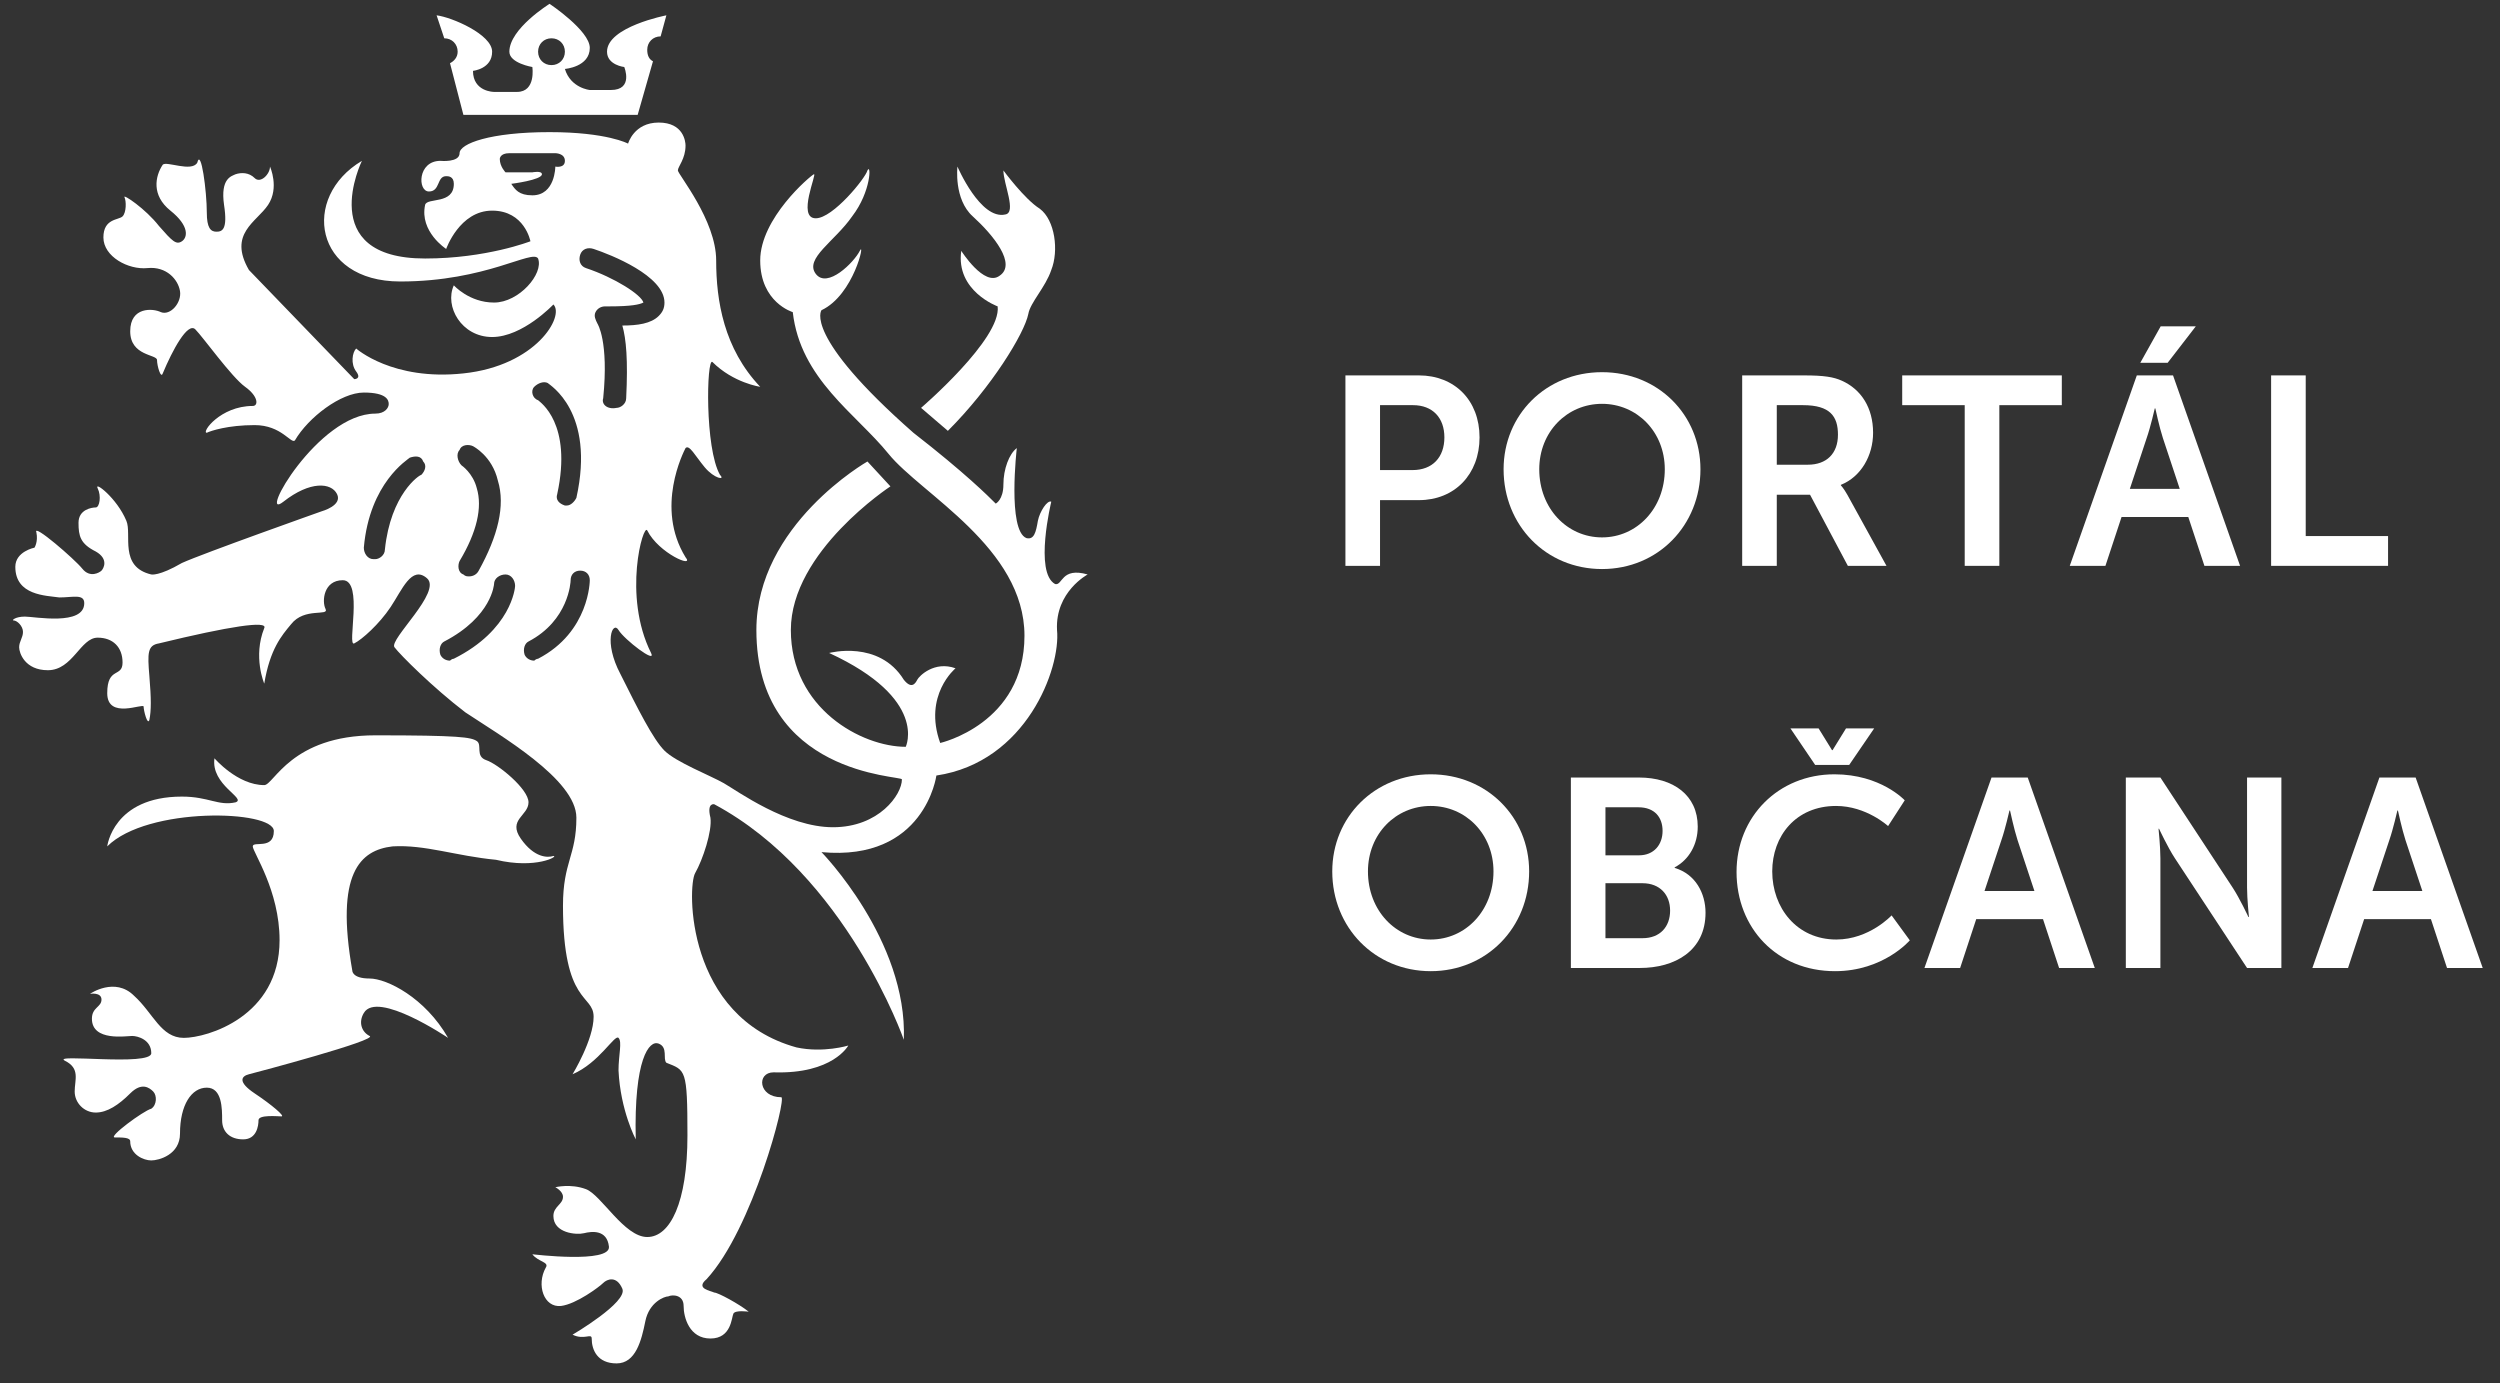 <?xml version="1.0" encoding="UTF-8"?>
<svg width="94px" height="52px" viewBox="0 0 94 52" version="1.1" xmlns="http://www.w3.org/2000/svg" xmlns:xlink="http://www.w3.org/1999/xlink">
    <rect x="0" y="0" width="94" height="52" fill="#333333" stroke="none"/>
    <!-- Generator: Sketch 63.1 (92452) - https://sketch.com -->
    <title>logo_PO_white</title>
    <desc>Created with Sketch.</desc>
    <g id="Components" stroke="none" stroke-width="1" fill="none" fill-rule="evenodd">
        <g id="Ikony" transform="translate(-1009, -928)" fill="#FFFFFF" fill-rule="nonzero">
            <g id="logo_PO_white" transform="translate(1009, 928)">
                <g id="Group">
                    <path d="M20.808,32.184 C20.592,32.256 20.088,32.256 19.584,31.536 C19.08,30.816 19.872,30.672 19.872,30.168 C19.872,29.664 18.72,28.728 18.288,28.584 C17.856,28.44 18.144,28.008 17.928,27.864 C17.712,27.72 17.28,27.648 14.112,27.648 C10.944,27.648 10.296,29.52 9.936,29.52 C8.928,29.52 8.064,28.512 8.064,28.512 C7.92,29.52 9.288,30.024 8.856,30.168 C8.208,30.312 7.848,29.952 6.84,29.952 C4.248,29.952 4.032,31.824 4.032,31.824 C5.544,30.312 10.296,30.456 10.296,31.248 C10.296,31.968 9.504,31.608 9.504,31.824 C9.504,32.04 10.512,33.48 10.512,35.352 C10.512,38.232 7.776,39.024 6.912,39.024 C6.048,39.024 5.76,38.088 5.04,37.44 C4.32,36.72 3.384,37.368 3.384,37.368 C3.384,37.368 3.816,37.296 3.816,37.584 C3.816,37.872 3.456,37.872 3.456,38.304 C3.456,39.168 4.752,38.952 4.968,38.952 C5.184,38.952 5.688,39.096 5.688,39.6 C5.688,40.104 1.872,39.6 2.448,39.888 C3.024,40.176 2.808,40.608 2.808,41.04 C2.808,41.472 3.168,41.832 3.6,41.832 C4.032,41.832 4.464,41.544 4.896,41.112 C5.328,40.68 5.616,40.896 5.76,41.04 C5.904,41.184 5.904,41.544 5.688,41.688 C5.4,41.76 4.032,42.768 4.32,42.768 C4.608,42.768 4.896,42.768 4.896,42.912 C4.896,43.416 5.4,43.632 5.688,43.632 C5.976,43.632 6.768,43.416 6.768,42.624 C6.768,41.544 7.2,40.896 7.776,40.896 C8.352,40.896 8.352,41.688 8.352,42.12 C8.352,42.552 8.64,42.84 9.144,42.84 C9.648,42.84 9.72,42.336 9.72,42.12 C9.72,41.904 10.44,41.976 10.584,41.976 C10.728,41.976 10.224,41.544 9.576,41.112 C8.928,40.68 9.072,40.464 9.36,40.392 C9.648,40.32 14.256,39.096 13.896,38.952 C13.608,38.808 13.464,38.448 13.68,38.088 C14.184,37.224 16.848,39.024 16.848,39.024 C15.984,37.512 14.544,36.792 13.896,36.792 C13.248,36.792 13.248,36.504 13.248,36.504 C12.6,32.832 13.536,31.968 14.76,31.824 C15.984,31.752 17.136,32.184 18.648,32.328 C20.16,32.688 21.024,32.184 20.808,32.184 Z" id="Path"></path>
                    <path d="M38.664,11.808 C38.736,11.376 39.312,10.8 39.528,10.152 C39.816,9.432 39.672,8.28 39.096,7.848 C38.52,7.488 37.728,6.408 37.728,6.408 C37.728,6.912 38.232,7.992 37.8,8.064 C36.864,8.28 36,6.264 36,6.264 C36,6.264 35.856,7.488 36.576,8.136 C37.368,8.856 38.232,9.936 37.584,10.368 C37.008,10.8 36.144,9.432 36.144,9.432 C35.928,10.944 37.512,11.52 37.512,11.52 C37.656,12.744 34.632,15.336 34.632,15.336 L35.64,16.2 C37.296,14.544 38.52,12.528 38.664,11.808 Z" id="Path"></path>
                    <path d="M40.896,21.6 C39.888,21.312 39.96,22.032 39.672,21.96 C38.88,21.528 39.528,18.864 39.528,18.864 C39.384,18.792 39.096,19.224 39.024,19.584 C38.952,20.016 38.88,20.304 38.592,20.232 C37.872,19.944 38.232,16.848 38.232,16.848 C37.944,17.064 37.728,17.64 37.728,18.216 C37.728,18.792 37.44,18.936 37.44,18.936 C37.152,18.648 36.288,17.784 34.344,16.272 C30.168,12.6 30.888,11.664 30.888,11.664 C32.112,11.088 32.544,9 32.328,9.432 C32.112,9.864 31.104,10.872 30.672,10.296 C30.24,9.72 31.392,9.072 32.04,8.136 C32.76,7.2 32.76,6.12 32.616,6.408 C32.544,6.696 31.32,8.208 30.672,8.208 C29.952,8.208 30.744,6.48 30.6,6.552 C30.456,6.624 28.584,8.208 28.584,9.792 C28.584,11.376 29.808,11.736 29.808,11.736 C30.096,14.256 32.184,15.552 33.408,17.064 C34.632,18.576 38.52,20.592 38.52,23.904 C38.52,27.216 35.352,27.936 35.352,27.936 C34.704,26.136 35.928,25.128 35.928,25.128 C35.136,24.84 34.56,25.416 34.488,25.56 C34.416,25.704 34.272,25.92 33.984,25.56 C33.048,24.048 31.176,24.552 31.176,24.552 C34.92,26.28 34.056,28.08 34.056,28.08 C32.4,28.08 29.736,26.64 29.736,23.688 C29.736,20.736 33.48,18.288 33.48,18.288 L32.616,17.352 C32.616,17.352 28.44,19.728 28.44,23.688 C28.44,29.16 33.912,29.16 33.912,29.304 C33.912,29.88 33.048,31.104 31.32,31.104 C29.592,31.104 27.72,29.736 27.216,29.448 C26.712,29.16 25.416,28.656 24.984,28.224 C24.552,27.792 23.976,26.64 23.328,25.344 C22.68,24.12 23.04,23.328 23.256,23.688 C23.472,24.048 24.696,24.984 24.48,24.552 C23.4,22.392 24.192,19.656 24.336,19.944 C24.768,20.808 26.136,21.384 25.776,20.952 C24.624,19.08 25.704,16.992 25.776,16.848 C25.92,16.704 26.136,17.136 26.496,17.568 C26.856,18 27.288,18.072 27.072,17.856 C26.496,16.848 26.568,13.464 26.784,13.608 C27.576,14.4 28.584,14.544 28.584,14.544 C27.216,13.104 26.928,11.304 26.928,9.792 C26.928,8.28 25.488,6.552 25.488,6.408 C25.488,6.264 25.776,5.976 25.776,5.472 C25.776,5.328 25.704,4.608 24.768,4.608 C23.832,4.608 23.616,5.4 23.616,5.4 C23.616,5.4 22.824,4.968 20.664,4.968 C18.432,4.968 17.28,5.4 17.28,5.76 C17.28,6.12 16.56,6.048 16.56,6.048 C15.696,6.048 15.696,7.2 16.128,7.2 C16.56,7.2 16.416,6.624 16.776,6.624 C16.848,6.624 17.064,6.624 17.064,6.912 C17.064,7.704 16.056,7.416 15.984,7.704 C15.768,8.712 16.776,9.36 16.776,9.36 C16.776,9.36 17.28,7.92 18.504,7.92 C19.728,7.92 19.944,9.072 19.944,9.072 C19.944,9.072 18.288,9.72 15.984,9.72 C11.808,9.72 13.608,6.048 13.608,6.048 C11.304,7.416 11.808,10.584 15.048,10.584 C18.288,10.584 20.016,9.36 20.232,9.72 C20.448,10.296 19.512,11.376 18.576,11.376 C17.64,11.376 17.064,10.728 17.064,10.728 C16.704,11.52 17.352,12.672 18.504,12.672 C19.656,12.672 20.808,11.448 20.808,11.448 C21.24,11.88 20.16,13.752 17.424,14.04 C14.76,14.328 13.392,13.104 13.392,13.104 C13.248,13.248 13.176,13.68 13.392,13.968 C13.608,14.256 13.32,14.256 13.32,14.256 L9.36,10.152 C8.568,8.784 9.648,8.352 10.08,7.704 C10.512,7.056 10.152,6.264 10.152,6.264 C10.152,6.552 9.792,6.912 9.576,6.696 C9.36,6.48 9.072,6.48 8.856,6.552 C8.712,6.624 8.28,6.696 8.424,7.704 C8.568,8.64 8.352,8.712 8.136,8.712 C7.92,8.712 7.776,8.568 7.776,7.992 C7.776,7.2 7.56,5.544 7.416,6.12 C7.2,6.48 6.264,6.048 6.12,6.192 C5.832,6.624 5.688,7.344 6.408,7.92 C7.128,8.496 7.056,8.928 6.84,9.072 C6.624,9.216 6.48,9.072 5.976,8.496 C5.472,7.848 4.608,7.272 4.68,7.416 C4.752,7.56 4.752,7.992 4.608,8.136 C4.464,8.28 3.888,8.208 3.888,8.928 C3.888,9.648 4.824,10.152 5.544,10.08 C6.264,10.008 6.696,10.512 6.768,10.944 C6.84,11.376 6.408,11.88 6.048,11.736 C5.76,11.592 4.896,11.52 4.896,12.456 C4.896,13.392 5.904,13.32 5.904,13.536 C5.904,13.752 6.048,14.256 6.12,14.04 C6.48,13.176 7.056,12.096 7.344,12.384 C7.632,12.672 8.712,14.184 9.216,14.544 C9.72,14.904 9.72,15.264 9.504,15.264 C8.28,15.264 7.56,16.272 7.776,16.272 C7.92,16.2 8.568,15.984 9.576,15.984 C10.584,15.984 10.944,16.704 11.088,16.56 C11.592,15.696 12.816,14.76 13.68,14.76 C14.544,14.76 14.616,15.048 14.616,15.192 C14.616,15.336 14.472,15.552 14.112,15.552 C11.952,15.552 9.648,19.656 10.656,18.864 C11.664,18.072 12.456,18.144 12.672,18.576 C12.888,19.008 12.096,19.224 12.096,19.224 C12.096,19.224 7.632,20.808 6.84,21.168 C5.976,21.672 5.688,21.6 5.688,21.6 C4.464,21.312 4.968,20.088 4.752,19.584 C4.392,18.72 3.528,18.072 3.672,18.36 C3.816,18.648 3.744,19.08 3.6,19.08 C3.456,19.08 2.952,19.152 2.952,19.656 C2.952,20.16 3.024,20.448 3.6,20.736 C4.104,21.024 3.888,21.384 3.816,21.456 C3.744,21.528 3.384,21.744 3.096,21.384 C2.808,21.024 1.224,19.656 1.368,20.016 C1.44,20.376 1.296,20.592 1.296,20.592 C1.296,20.592 0.576,20.736 0.576,21.312 C0.576,22.392 1.728,22.392 2.232,22.464 C2.736,22.464 3.168,22.32 3.168,22.68 C3.168,23.544 1.296,23.184 0.936,23.184 C0.576,23.184 0.432,23.328 0.504,23.328 C0.648,23.328 0.864,23.544 0.864,23.76 C0.864,23.976 0.72,24.12 0.72,24.336 C0.72,24.552 0.936,25.2 1.8,25.2 C2.736,25.2 3.024,23.976 3.672,23.976 C4.248,23.976 4.608,24.336 4.608,24.912 C4.608,25.488 4.032,25.056 4.032,26.064 C4.032,27.072 5.4,26.424 5.4,26.568 C5.4,26.712 5.544,27.288 5.616,27.072 C5.688,26.712 5.688,26.28 5.616,25.416 C5.544,24.552 5.544,24.264 5.976,24.192 C8.64,23.544 10.08,23.328 9.936,23.616 C9.504,24.696 9.936,25.704 9.936,25.704 C10.152,24.408 10.584,23.904 10.944,23.472 C11.448,22.824 12.384,23.184 12.24,22.896 C12.096,22.608 12.168,21.816 12.888,21.816 C13.68,21.816 13.032,24.336 13.32,24.192 C13.608,24.048 14.256,23.472 14.688,22.824 C15.12,22.176 15.48,21.24 16.056,21.744 C16.632,22.248 14.616,24.048 14.832,24.336 C15.048,24.624 16.272,25.848 17.496,26.784 C18.792,27.648 21.672,29.304 21.672,30.744 C21.672,32.184 21.168,32.4 21.168,34.056 C21.168,37.8 22.32,37.368 22.32,38.232 C22.32,39.096 21.528,40.392 21.528,40.392 C22.536,39.96 23.112,38.88 23.256,39.024 C23.4,39.168 23.256,39.672 23.256,40.248 C23.328,41.76 23.904,42.84 23.904,42.84 C23.832,39.816 24.408,39.096 24.768,39.24 C25.128,39.384 24.912,39.816 25.056,39.96 C25.776,40.248 25.848,40.176 25.848,42.696 C25.848,45.216 25.2,46.512 24.336,46.512 C23.472,46.512 22.608,44.928 22.032,44.712 C21.456,44.496 20.88,44.64 20.88,44.64 C20.88,44.64 21.168,44.784 21.168,45 C21.168,45.288 20.808,45.36 20.808,45.72 C20.808,46.368 21.672,46.44 21.96,46.368 C22.248,46.296 22.824,46.224 22.896,46.872 C22.968,47.52 20.016,47.16 20.016,47.16 C20.232,47.448 20.664,47.448 20.52,47.664 C20.16,48.312 20.448,49.176 21.096,49.104 C21.672,49.032 22.536,48.384 22.68,48.24 C22.824,48.096 23.184,47.952 23.4,48.456 C23.616,48.96 21.528,50.184 21.528,50.184 C21.96,50.4 22.248,50.112 22.248,50.328 C22.248,50.76 22.464,51.264 23.184,51.264 C23.904,51.264 24.12,50.4 24.264,49.68 C24.408,48.96 24.984,48.744 25.128,48.744 C25.272,48.672 25.704,48.672 25.704,49.104 C25.704,49.536 25.92,50.328 26.712,50.328 C27.504,50.328 27.504,49.536 27.576,49.392 C27.648,49.248 28.152,49.32 28.152,49.32 C27.792,49.032 27,48.6 26.856,48.6 C26.712,48.528 26.136,48.456 26.568,48.096 C28.296,46.224 29.592,41.256 29.376,41.256 C28.512,41.256 28.44,40.32 29.088,40.32 C31.32,40.392 31.896,39.312 31.896,39.312 C31.896,39.312 30.96,39.6 29.952,39.384 C25.776,38.232 25.848,33.336 26.136,32.832 C26.424,32.328 26.784,31.248 26.712,30.744 C26.568,30.168 26.856,30.24 26.856,30.24 C31.824,32.904 33.984,39.096 33.984,39.096 C34.128,35.352 30.888,32.04 30.888,32.04 C34.776,32.4 35.208,29.16 35.208,29.16 C38.592,28.656 39.888,25.128 39.744,23.688 C39.672,22.248 40.896,21.6 40.896,21.6 Z M15.84,17.856 C15.768,17.856 14.688,18.576 14.472,20.664 C14.472,20.88 14.256,21.024 14.112,21.024 C14.112,21.024 14.112,21.024 14.04,21.024 C13.824,21.024 13.68,20.808 13.68,20.592 C13.896,18.144 15.336,17.28 15.408,17.208 C15.624,17.136 15.84,17.136 15.912,17.352 C16.056,17.496 15.984,17.712 15.84,17.856 Z M20.016,7.344 C19.512,7.344 19.368,7.128 19.224,6.912 C19.224,6.912 20.376,6.768 20.376,6.552 C20.376,6.408 20.016,6.48 20.016,6.48 L19.008,6.48 C19.008,6.48 18.792,6.264 18.792,5.976 C18.792,5.976 18.792,5.76 19.152,5.76 L20.88,5.76 C20.88,5.76 21.24,5.76 21.24,6.048 C21.24,6.336 20.88,6.264 20.88,6.264 C20.88,6.264 20.88,7.344 20.016,7.344 Z M20.088,14.544 C20.232,14.4 20.448,14.328 20.592,14.4 C20.664,14.472 22.392,15.48 21.672,18.72 C21.6,18.864 21.456,19.008 21.312,19.008 L21.24,19.008 C21.024,18.936 20.88,18.792 20.952,18.576 C21.528,15.912 20.304,15.12 20.232,15.048 C20.016,14.976 19.944,14.688 20.088,14.544 Z M17.28,16.92 C17.352,16.704 17.64,16.704 17.784,16.776 C17.784,16.776 18.504,17.136 18.72,18.072 C19.008,19.008 18.72,20.16 18,21.456 C17.928,21.6 17.784,21.672 17.64,21.672 C17.568,21.672 17.496,21.672 17.424,21.6 C17.208,21.528 17.208,21.24 17.28,21.096 C17.928,20.016 18.144,19.08 17.928,18.36 C17.784,17.784 17.352,17.496 17.352,17.496 C17.208,17.352 17.136,17.064 17.28,16.92 Z M17.064,24.768 C16.992,24.768 16.92,24.84 16.92,24.84 C16.776,24.84 16.632,24.768 16.56,24.624 C16.488,24.408 16.56,24.192 16.704,24.12 C18.504,23.184 18.576,21.96 18.576,21.96 C18.576,21.744 18.792,21.6 19.008,21.6 C19.224,21.6 19.368,21.816 19.368,22.032 C19.368,22.104 19.224,23.688 17.064,24.768 Z M20.232,24.768 C20.16,24.768 20.088,24.84 20.088,24.84 C19.944,24.84 19.8,24.768 19.728,24.624 C19.656,24.408 19.728,24.192 19.872,24.12 C21.384,23.328 21.456,21.888 21.456,21.816 C21.456,21.6 21.6,21.456 21.816,21.456 L21.816,21.456 C22.032,21.456 22.176,21.6 22.176,21.816 C22.176,21.816 22.176,23.76 20.232,24.768 Z M22.68,14.976 C22.896,12.816 22.464,12.168 22.464,12.168 C22.392,12.024 22.32,11.88 22.392,11.736 C22.464,11.592 22.608,11.52 22.752,11.52 L22.896,11.52 C23.76,11.52 24.048,11.448 24.192,11.376 C24.12,11.088 23.112,10.44 22.032,10.08 C21.816,10.008 21.744,9.792 21.816,9.576 C21.888,9.36 22.104,9.288 22.32,9.36 C22.968,9.576 24.984,10.368 24.984,11.376 C24.984,11.592 24.912,11.736 24.768,11.88 C24.48,12.168 23.976,12.24 23.4,12.24 C23.544,12.744 23.616,13.536 23.544,14.976 C23.544,15.192 23.328,15.336 23.184,15.336 L23.184,15.336 C22.824,15.408 22.608,15.192 22.68,14.976 Z" id="Shape"></path>
                    <path d="M16.704,1.44 C16.992,1.44 17.208,1.656 17.208,1.944 C17.208,2.16 17.064,2.304 16.92,2.376 L17.424,4.32 L23.976,4.32 L24.552,2.304 C24.408,2.232 24.336,2.088 24.336,1.872 C24.336,1.584 24.552,1.368 24.84,1.368 L24.84,1.368 L25.056,0.576 C25.056,0.576 22.824,1.008 22.824,1.944 C22.824,2.448 23.472,2.52 23.472,2.52 C23.472,2.52 23.832,3.384 22.968,3.384 C22.608,3.384 22.176,3.384 22.176,3.384 C22.176,3.384 21.456,3.312 21.24,2.592 C21.24,2.592 22.176,2.52 22.176,1.8 C22.176,1.152 20.664,0.144 20.664,0.144 C20.664,0.144 19.152,1.08 19.152,1.944 C19.152,2.376 20.016,2.52 20.016,2.52 C20.016,2.52 20.16,3.456 19.44,3.456 C19.008,3.456 18.576,3.456 18.576,3.456 C18.576,3.456 17.784,3.456 17.784,2.664 C17.784,2.664 18.504,2.592 18.504,1.944 C18.504,1.296 16.992,0.648 16.416,0.576 L16.704,1.44 L16.704,1.44 Z M20.736,1.44 C21.024,1.44 21.24,1.656 21.24,1.944 C21.24,2.232 21.024,2.448 20.736,2.448 C20.448,2.448 20.232,2.232 20.232,1.944 C20.232,1.656 20.448,1.44 20.736,1.44 Z" id="Shape"></path>
                </g>
                <g id="Group" transform="translate(49.68, 12.24)">
                    <path d="M0.908,1.875 L3.671,1.875 C5.013,1.875 5.951,2.813 5.951,4.205 C5.951,5.597 5.013,6.565 3.671,6.565 L2.209,6.565 L2.209,9.036 L0.908,9.036 L0.908,1.875 Z M3.429,5.435 C4.186,5.435 4.629,4.951 4.629,4.205 C4.629,3.468 4.186,2.994 3.45,2.994 L2.209,2.994 L2.209,5.435 L3.429,5.435 Z" id="Shape"></path>
                    <path d="M10.556,1.754 C12.664,1.754 14.257,3.357 14.257,5.405 C14.257,7.513 12.664,9.156 10.556,9.156 C8.448,9.156 6.855,7.513 6.855,5.405 C6.855,3.357 8.448,1.754 10.556,1.754 Z M10.556,7.966 C11.867,7.966 12.916,6.877 12.916,5.405 C12.916,3.993 11.867,2.944 10.556,2.944 C9.245,2.944 8.196,3.993 8.196,5.405 C8.196,6.877 9.245,7.966 10.556,7.966 Z" id="Shape"></path>
                    <path d="M15.826,1.875 L18.136,1.875 C18.912,1.875 19.265,1.935 19.578,2.077 C20.294,2.399 20.748,3.085 20.748,4.033 C20.748,4.89 20.294,5.687 19.537,5.99 L19.537,6.01 C19.537,6.01 19.638,6.111 19.78,6.363 L21.252,9.036 L19.799,9.036 L18.378,6.363 L17.127,6.363 L17.127,9.036 L15.826,9.036 L15.826,1.875 L15.826,1.875 Z M18.297,5.233 C18.993,5.233 19.427,4.82 19.427,4.104 C19.427,3.418 19.134,2.994 18.115,2.994 L17.127,2.994 L17.127,5.233 L18.297,5.233 Z" id="Shape"></path>
                    <polygon id="Path" points="24.193 2.994 21.843 2.994 21.843 1.875 27.844 1.875 27.844 2.994 25.495 2.994 25.495 9.036 24.193 9.036 24.193 2.994"></polygon>
                    <path d="M32.6,7.2 L30.09,7.2 L29.484,9.036 L28.143,9.036 L30.664,1.875 L32.026,1.875 L34.547,9.036 L33.206,9.036 L32.6,7.2 Z M31.34,3.115 C31.34,3.115 31.179,3.821 31.037,4.225 L30.402,6.141 L32.278,6.141 L31.643,4.225 C31.511,3.821 31.36,3.115 31.36,3.115 L31.34,3.115 Z M31.562,0.029 L32.883,0.029 L31.824,1.401 L30.795,1.401 L31.562,0.029 Z" id="Shape"></path>
                    <polygon id="Path" points="35.714 1.875 37.015 1.875 37.015 7.916 40.111 7.916 40.111 9.036 35.714 9.036 35.714 1.875"></polygon>
                    <path d="M4.115,16.874 C6.223,16.874 7.816,18.477 7.816,20.525 C7.816,22.633 6.223,24.276 4.115,24.276 C2.007,24.276 0.413,22.633 0.413,20.525 C0.413,18.477 2.007,16.874 4.115,16.874 Z M4.115,23.086 C5.426,23.086 6.475,21.997 6.475,20.525 C6.475,19.113 5.426,18.064 4.115,18.064 C2.804,18.064 1.755,19.113 1.755,20.525 C1.755,21.997 2.804,23.086 4.115,23.086 Z" id="Shape"></path>
                    <path d="M9.385,16.995 L11.946,16.995 C13.237,16.995 14.155,17.66 14.155,18.841 C14.155,19.506 13.833,20.081 13.288,20.373 L13.288,20.394 C14.074,20.625 14.448,21.352 14.448,22.078 C14.448,23.51 13.298,24.156 11.976,24.156 L9.385,24.156 L9.385,16.995 Z M11.946,19.92 C12.511,19.92 12.833,19.516 12.833,19.002 C12.833,18.488 12.531,18.114 11.926,18.114 L10.685,18.114 L10.685,19.92 L11.946,19.92 L11.946,19.92 Z M12.078,23.036 C12.743,23.036 13.116,22.602 13.116,21.997 C13.116,21.402 12.733,20.969 12.078,20.969 L10.685,20.969 L10.685,23.036 L12.078,23.036 L12.078,23.036 Z" id="Shape"></path>
                    <path d="M19.296,16.874 C21.04,16.874 21.938,17.852 21.938,17.852 L21.312,18.82 C21.312,18.82 20.495,18.064 19.356,18.064 C17.843,18.064 16.956,19.194 16.956,20.525 C16.956,21.886 17.873,23.086 19.366,23.086 C20.606,23.086 21.444,22.179 21.444,22.179 L22.129,23.117 C22.129,23.117 21.141,24.276 19.316,24.276 C17.127,24.276 15.614,22.653 15.614,20.545 C15.614,18.467 17.188,16.874 19.296,16.874 Z M17.641,15.149 L18.7,15.149 L19.204,15.966 L19.225,15.966 L19.729,15.149 L20.788,15.149 L19.85,16.521 L18.57,16.521 L17.641,15.149 Z" id="Shape"></path>
                    <path d="M27.137,22.32 L24.626,22.32 L24.021,24.156 L22.679,24.156 L25.201,16.995 L26.563,16.995 L29.084,24.156 L27.742,24.156 L27.137,22.32 Z M25.876,18.235 C25.876,18.235 25.715,18.941 25.574,19.345 L24.938,21.261 L26.814,21.261 L26.179,19.345 C26.048,18.941 25.897,18.235 25.897,18.235 L25.876,18.235 Z" id="Shape"></path>
                    <path d="M30.251,16.995 L31.551,16.995 L34.265,21.13 C34.537,21.543 34.86,22.239 34.86,22.239 L34.88,22.239 C34.88,22.239 34.809,21.554 34.809,21.13 L34.809,16.995 L36.1,16.995 L36.1,24.156 L34.809,24.156 L32.096,20.031 C31.824,19.617 31.501,18.921 31.501,18.921 L31.481,18.921 C31.481,18.921 31.551,19.607 31.551,20.031 L31.551,24.156 L30.251,24.156 L30.251,16.995 Z" id="Path"></path>
                    <path d="M41.723,22.32 L39.212,22.32 L38.606,24.156 L37.265,24.156 L39.786,16.995 L41.148,16.995 L43.67,24.156 L42.328,24.156 L41.723,22.32 Z M40.462,18.235 C40.462,18.235 40.301,18.941 40.16,19.345 L39.524,21.261 L41.4,21.261 L40.765,19.345 C40.634,18.941 40.482,18.235 40.482,18.235 L40.462,18.235 Z" id="Shape"></path>
                </g>
            </g>
        </g>
    </g>
</svg>